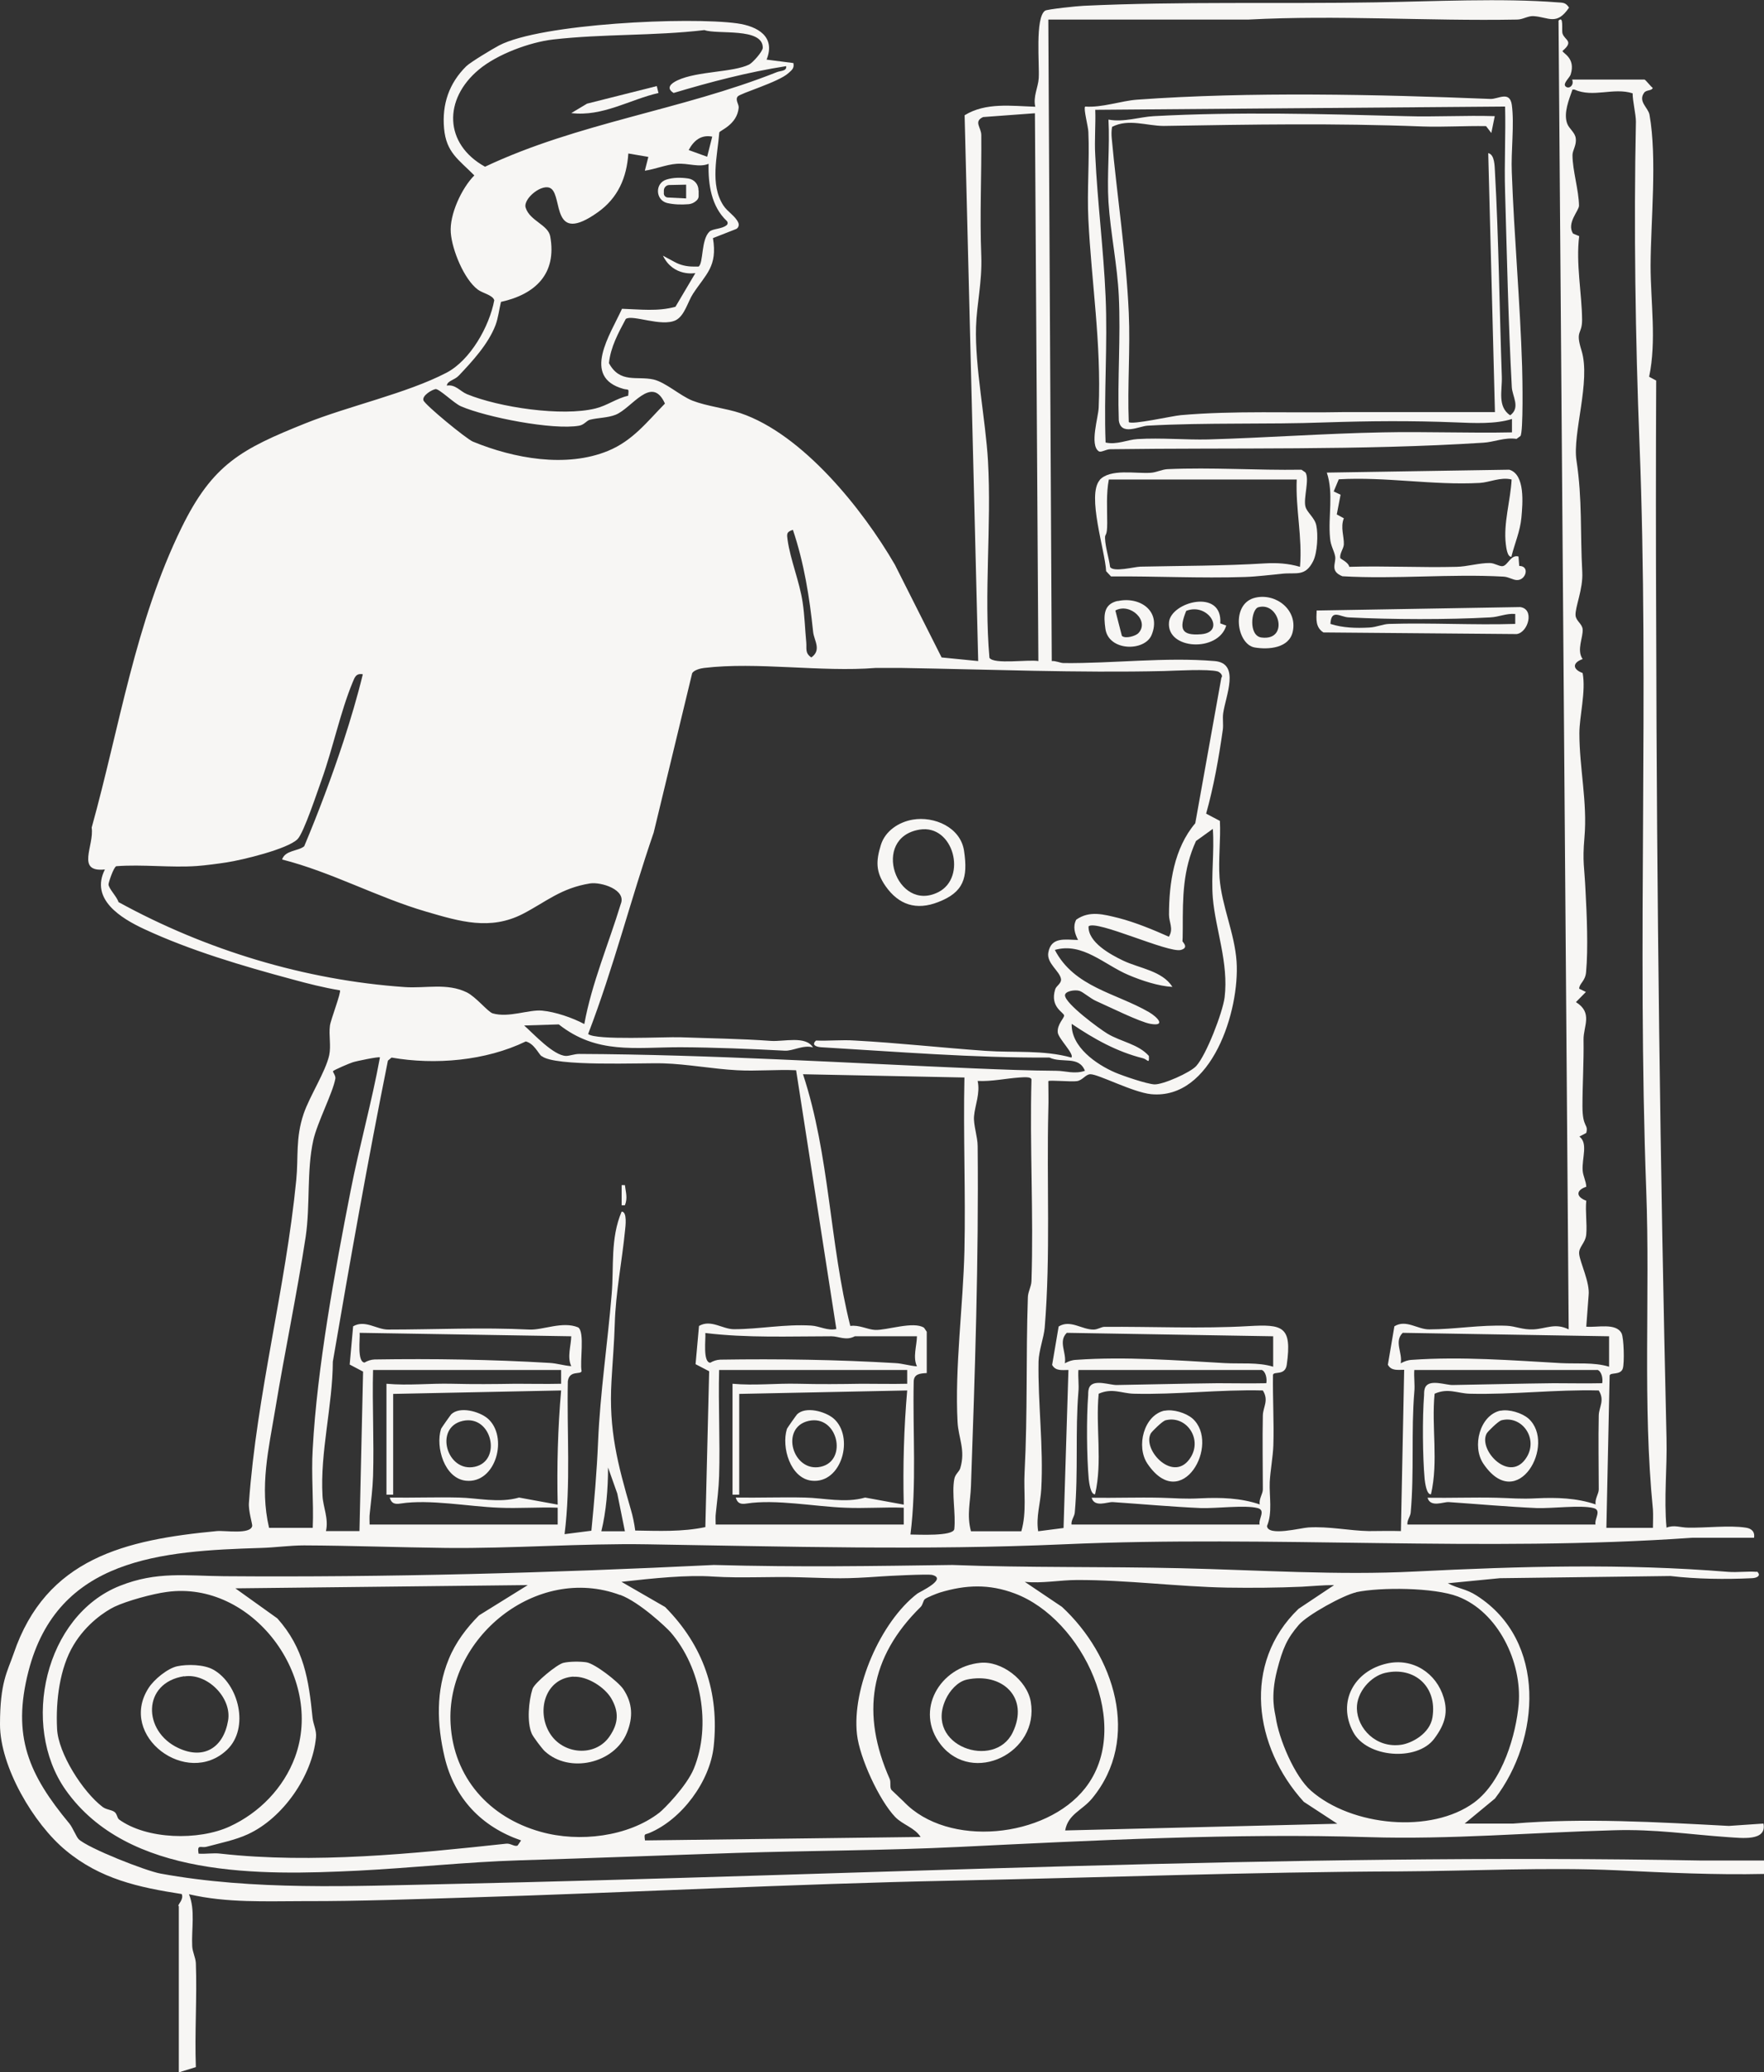 <?xml version="1.0" encoding="UTF-8"?> <svg xmlns="http://www.w3.org/2000/svg" id="Ebene_2" version="1.1" viewBox="0 0 973.6 1143.5"><rect x="0" y="0" width="973.6" height="1143.5" fill="#333333" stroke="none"/><defs><style> .st0 { fill: #f7f6f4; } </style></defs><g id="Ebene_1-2"><g><g><g><path class="st0" d="M344.9,665.1h-1.8v-11.1h1.8c.5,4.1,1.6,7.1,0,11.1Z"></path><path class="st0" d="M503.8,452.3c11.8-2,26.4,4.2,28.3,17.3,2.2,14.8-.2,22.8-14.3,28.2-12,4.7-21.8,1.6-29.1-8.9-5.4-7.8-5.3-13.7-2.5-22.7,2.4-7.7,9.9-12.6,17.6-13.9h0ZM507.6,457.8c-27.2,4.4-12.8,46.2,10.3,34.5,16-8.1,8.4-37.5-10.3-34.5h0Z"></path><g><path class="st0" d="M98.4,1051.7c0-1,3.1-3.7,1.9-6.5-23.9-3.7-45-8.3-64-24.1-17.7-14.6-36.3-46.1-36.3-69.5s4.1-29.1,7.5-39c17.9-52.8,61.7-62.9,112.2-67.7,4.6-.4,18.5,2,19.5-2.8.2-1-2.2-8.4-1.8-12.9,4.3-59.9,20.2-118.1,26.1-177.9,1.3-13.1-.5-23.1,4.1-36.7,3.3-9.7,12.1-23.2,14.1-32.3,1.1-5.3-.3-10.9.4-16.3.4-3.2,6.4-18.7,5.5-19.5-8.9-1.5-17.7-3.7-26.4-6.1-27.2-7.3-56.3-15.9-81.6-27.7-12.9-6-30-16.5-21.7-32.9-16.2,1.7-5.8-13.1-7.3-23.1,15.5-55.8,24-113.2,49.6-165.5,17.2-35.1,33-43.4,68.4-57.6,23.9-9.6,55.9-16.5,77.8-27.9,13.1-6.8,23.7-25.5,26.4-40-.8-2.9-6.5-3.9-9.1-5.9-7.6-5.7-14.2-21.9-14.9-31.4-.8-9.9,6-24.6,13-31.6-8.7-8.8-15.5-12.6-16.7-25.9s2.7-24.9,12.2-34.3c2.2-2.2,14.7-9.7,18.1-11.5,23.1-12.1,104.9-15.9,131.5-12.2,11.4,1.6,21.3,7.4,16.2,20l14.8,1.9c.6,2.9-.9,3.9-2.8,5.6-5.5,5-26.7,11.1-28,12.9-1.4,2,.8,4.2.6,6.2-.9,9.4-10.5,12.5-10.7,13.6-1,13-5.3,28.6,2.2,40.2,2.3,3.6,6.7,5.9,8.3,9.6.6,1.4,0,3.1-1.5,3.6l-12.5,4.9c2.6,15.7-3.8,19.7-11,30.7-2.8,4.2-4.6,12.1-9.5,14.6-7.9,3.9-23.9-3.3-27.6-.7-4.1,7.7-8.4,15.5-9.3,24.4,6.1,11.3,15.4,7,24.5,9,6.7,1.5,14.8,9,21.6,11.7,8,3.1,18.4,4.2,26.5,6.9,34.3,11.6,67.4,52.9,85.2,83.6l25.8,51.2,20.2,2-7.5-301.2c11.7-7.2,25.8-5.1,39-4.7-1.3-5.6,1.6-10.7,1.9-15.7.5-7.5-2.1-33.4,3.5-37.3,1.1-.8,18.1-2.6,21.3-2.7,53.2-2.5,108.5-1,161.3-1.9,31-.5,70.1-2.4,100.2,0,3,.2,4.5,0,6.4,2.9-6.9,10.2-11.3,5.2-19.6,4.7-3.1-.2-5.9,1.9-9.1,1.9-49.9.9-98.8-2.6-148.3,0h-110.4l1.9,354c2.2-.2,4.5,1,6.4,1.1,27.3.3,56.2-3.4,83.5-1.1,14.3,1.2,6,19.3,4.7,28.9-.4,3,.2,6.1-.2,9-2.2,15.5-5,31.3-9.2,46.3l7.6,4c.5,10.2-.9,21.3-.2,31.4,1.2,15.6,8.3,30.4,9.4,46.2,1.8,26.9-13.6,76.4-47.2,73.2-10-1-29.2-11.1-33.5-11-2.6,0-4.2,3.3-7.4,3.8s-15.1-.7-15.8,0c0,5.2.2,10.6,0,15.8-1,39.9,1.3,79.9-2,120.3-.5,5.5-3.2,12.4-3.4,18.6-.4,23,2.8,47,1.5,70.4-.4,7.7-3,15.4-1.7,23.3l14-1.8,2.7-87.2c-3.5,0-7.1.7-9-2.8l3.6-21.2c6.5-4,12.8,1.8,19.3,1.7,2.2,0,4.3-1.5,5.9-1.5,26.3-.2,53.6,1.1,79.5-.4,19-1.1,24.2,0,21.2,21.3-.9,6.3-7.2,3.4-7.6,5.6-.2,12.9.6,26,.2,38.9-.2,6.2-1.7,14.1-2,20.3-.3,8,1.6,16.8-1.5,24.2.4,5.9,18.8,1,22.8.8,11.4-.7,22.5,1.8,33.4,2,5.9,0,11.8-.2,17.7,0l1.8-89c-3.5,0-7.1.7-9-2.8l3.6-21.2c6.5-4,12.8,1.8,19.3,1.7,13.9,0,28-2.6,42.7-2,4.8.2,8.8,2.3,14.8,2,7.1-.4,11.9-3.7,19.4,0l-5.6-722.2c3-3.1,1.6,5.2,2.2,7.1,1.2,3.8,6.5,4.1,0,9.6,0,1.3,7.4,3.8,4.5,13-.5,1.7-4.4,4.9-2.9,6.5,1.8,1.9,5-.5,3.7-3.7h39.9c.6,0,3.4,3.8,4.6,4.6-.5,1.7-3.5,1-4.7,2.6-3.6,4.9,2.2,8.3,2.9,12.2,4.3,24.1.7,58.5.6,83.2,0,20.1,3.4,41.5-.8,61.4l3.9,2.1c-.2,44.6-.2,90.2,0,135.2.3,148.4,2.2,299.3,5.7,448.6.4,16.5-1.5,32.7,0,49.2,4.3-1.7,7.7,0,12,0,9.7.2,22.7-1.4,31.7,0,3,.4,5.2,2.1,4.6,5.6h-34.4c-114.9,8.1-231.9-1.5-346.7,3.6-76.6,3.4-153.5,1.2-229.7,0-36.5-.6-74.2,2.4-111.2,2-26.3-.3-52.6-1.3-78.3-1.4-7.8,0-16.1,1.2-23.7,1.4-55,1.7-112.3,5.4-128.4,68.1-9.2,35.9.2,57,22.6,84,1.9,2.3,3.8,7.4,5.2,8.7,5.4,5,36.9,17.4,45.1,18.9,51.4,9.4,105.3,6.9,157.5,5.8,230.7-5,462.4-17.2,693.2-13h34.4v7.4c-26.8.6-54.2-.7-81-2-38.5-1.8-80.6.4-120.3.6-81.7.3-164,3.4-246.5,5.1-89.2,1.8-178,6.6-266.9,9.3-30.1.9-60.8,2.1-90.7,2-21.5,0-43,1.1-64-3.8,3.6,8.7,1.3,19.3,1.8,28.8.2,3.2,1.8,6,2,9.2.7,19.1-.7,38.3,0,57.4l-9.4,2.9v-91.8h-.2ZM433.9,36.5c-21.1,3.3-41.7,8.7-62.1,14.8-4.4-2.7-1.5-5.3,2.2-7,10.9-5.1,30.6-4.3,39.5-8.7,1.8-.9,7.5-7.1,7.5-9.3,0-11.3-25.1-7.1-32.2-9.7-27.9,3.3-55.5,2-83.6,5.2-12.9,1.5-30.9,8.2-40.9,16.6-19.7,16.4-19.2,41.1,3.4,53.6,51.5-24.3,108.3-31.2,161.1-52.2,2-.8,5.5-.5,5.1-3.2h0ZM886.3,843.1h26c0-3.3.2-6.7,0-10.1-5.8-58.2-1.5-118.4-3.7-176.2-5.1-137.9,1.7-273.9-3.7-411.6-2.3-58.8-3.2-119.6-2-178.1,0-4-1.8-11.2-1.8-15.6-10.7-3.4-21.7,2.6-32.2-2.1h-1c-1.9,5.5-5,12.8-3,18.6,1,3,4.5,5.1,4.8,8.4.5,3.8-1.8,6.5-1.8,9.2,0,8.4,3.5,19.4,3.6,27.9,0,2.8-7,9.6-3.3,15.4l3.4,1.4c-1.9,15.1,1.5,31.9,1.6,46.2,0,8.4-3.9,5.5-.3,17,5.2,16.9-5.1,45.8-2.8,60.6,3.3,21.6,2,39.9,3.2,61.6.5,9.6-4.1,19.5-3.7,24,.3,3,3.6,4.5,3.9,7.5.4,4.4-3.5,11.5,0,16.5-5.7,2-5.7,5.6,0,7.7,1.9,10.1-1.8,23.9-1.8,33.2,0,19.3,4.5,38.1,2.8,57.5-1.2,14,0,15.9.6,29.7.7,12.8,1.5,31.7.3,44.6-.4,5.1-3.8,6.3-3.8,9.2l3.7,1.8-5.5,5.6c9.5,5.9,4.1,13.3,4.2,20.7.2,12.3-.6,24.7-.6,36.8s3.4,9.6,2.1,14.7l-3.8,2c4.9,3.6,1.4,11.8,1.8,18.6.2,3.2,1.9,5.9,2,9.1-5.8,1.9-5.7,5.6,0,7.7-.6,6,.5,12.6,0,18.5-.4,5-4.4,7-3.9,11,.5,4.7,6,15.7,5.2,22.7l-1.3,17.3c5.8.6,16.5-2.3,19.5,3.7,1.3,2.7,1.6,16.3.7,19.3-1.2,4-7,2-7.3,4l-1.8,84.3h0l-.2-.3ZM571.1,62.5l-28.5,2.1c-5.4,2.5-1,5.7-1,10,.2,22.1-.9,44.3,0,66.7.5,14.5-2.5,26.3-2.9,39-.7,21.9,5.3,51.5,6.6,74.1,2,35.9-2.3,72.9.8,108.6,2.5,3.8,21.5.8,27,1.8l-1.9-302.2h0ZM393.1,75.4c-6.2-1.2-10.2,2.2-13,7.4l10.2,3.7,2.8-11.1h0ZM357.9,86.6l-11.1-1.9c-.9,13.3-5.7,24.5-16.8,32.4-25.7,18.3-19.4-8.3-25.8-13-4.6-3.4-15.5,5.4-14.1,10.4,2.2,7.4,12.5,9.5,13.6,16,3.7,20.6-8.2,31.9-27.2,36.1-1,4.1-1.5,8.8-3,12.8-4,10.5-12.9,20.1-20.3,27.9-2.5,2.6-6.2,2.7-6.6,5.5,4.8-.8,7.3,3.1,11.1,4.7,17.7,7.3,52.5,12.5,71,7.9,6.5-1.6,11.6-5.6,18-7,.5-4.5.2-3-2.6-3.8-23.4-6.5-7.2-30.1-.8-44.2,9.9.3,19.7,1.6,29.5-1.1l11-18.6s-12.1,2.3-17.9-9.6l6.5,3.5c3.1,1.7,6.6,2.5,10.2,2.5h3c2.7-2,1.3-14.7,5.9-19.2,1.8-1.8,6.8-1.4,9.5-3.6.8-.6.8-1.7.1-2.4-8.5-8-10.3-20.2-10-31.5-5.4,2.2-11.1-.5-17.7,0-5.6.4-11.9,3-17.5,3.8l1.9-7.4h0v-.2ZM240.5,214.7c-2.1.3-7.6,3.6-6.8,6.2.8,2.5,23.7,21.3,27.3,22.8,22.6,9.3,51.5,14.6,74.6,5.1,13.6-5.6,21.4-15.9,31.4-26.1-7.3-16.2-18.3,2.7-27.3,6.2-4.3,1.7-9.6,1.6-14,2.7-1.9.4-3.2,2.8-6,3.3-14.5,2.6-51.5-4.7-65.3-10.7-3.8-1.6-12-9.8-14.1-9.5h.2ZM437.6,292.4c-3.7,1.1-3.3,2.5-2.9,5.6,1.5,10.8,6.6,23,8.3,34.4,1.1,7.3,1.3,14.8,2,22.1.3,3.4-.8,5.9,2.8,8.3,5.8-4.1,1.5-9.4,1-14-2-19.2-5-38.1-11.2-56.5h0ZM645.2,516.8c2.6-4.3,0-7.9,0-12,0-17.5,2.8-36.7,14.5-50.5l14.4-80.3c1.2-1.4-1-3.2-2.1-3.5-5.4-1.4-22.7-.4-29.6-.2-47.6,1.1-96.3-.9-144.6-1.7h-14.6c-29.9,2.4-65.4-3.5-94.6,0-1.9.2-5.8,1.2-6.6,3l-21.2,87.8c-12.7,36.9-22.2,74.8-36.2,111.2,4.3,3.6,42.1,1.5,51,1.8,16.6.6,33.3.8,49.9,2,7.1.5,19.2-3,23.2,3.6-5.3-1.6-11.2,2.1-15.6,1.8-19.1-1-38.8-1.8-57.6-1.9-25.2,0-46,4-67.1-12.6l-19.1.6c5.4,4.8,16.2,16.6,23.1,16.8,2,0,4.6-1.1,7.3-1.1,71.9.3,147.4,5,218.5,8,14.9.6,29.7,1.2,44.9,1.3,4.8,0,9.9,2,15.7,0-3.4-8.5-12.5-4-19.6-7.3-42.2.2-83.8-3.2-126-5.7-3-.2-5.4-1.4-2.8-3.7,7.1.3,14.3-.5,21.4,0,24.2,1.3,48,4,72.2,5.7,15.9,1.1,31.9-.6,47.3,3.7,1.9-1.8-7.2-10.5-7.5-13.9-.4-4.4,3.6-7.9,3.5-9.3,0-1.7-8-4.6-4.9-14.5.6-1.9,3.5-3.2,3.2-5.6-.6-4.4-8.1-8.7-7-14.7,1.6-8.8,9.3-7,16.4-6.9-1.8-3.5-3-7.4-1-11.2,7.4-5.2,15.2-2.9,23.4-.9,9,2.3,19.2,6.5,27.7,10.3h0ZM200.3,372.1c-3.8-.7-4.5,1.6-5.7,4.5-6.7,16.2-10.9,36.4-17,53.5-2.4,6.6-9.9,29.5-13.4,33-5.6,5.5-30.6,11.5-39.1,12.8-4.5.7-12.1,1.7-16.5,2-14.5,1-29.8-1-44.4.1-1.5.5-4.3,9-4.3,10,0,2.3,4.7,6.9,5.5,9.8,48.3,26.5,103,43.1,158,46.9,11.6.8,23.3-2.4,34.2,2.9,5.1,2.5,11.7,10.8,14.3,11.6,8.9,2.6,20-2.2,27.3-1.5,7.4.7,16.7,3.9,23.3,7.4,4.1-22.5,13.4-44.2,20.1-66.2,3.3-8-10.9-12.3-16.9-11.4-16.1,2.6-24.2,10.1-37.1,16.8-18.1,9.3-34.8,4.2-53.3-1.2-26.8-7.8-52.4-21.9-79.6-28.8,1.7-5.2,8.8-4.5,12.2-7.3,7.9-18.8,15.3-38.5,21.7-58,3.9-12,7.6-24.4,10.6-36.7h0v-.2ZM669.4,457.4l-9.3,6.7c-7.3,16-7.3,30.9-7.3,48.1s-1.3,4.2-1.2,5.6c0,1.3,5.5,4.9.2,6.4-6.9,1.9-46.9-16.9-51-13-.3,8.8,12,15.5,19.1,18.9,9,4.3,21.6,5.6,27.2,14.5-7.7-.4-17-3.5-24.1-6.5-13.4-5.6-25.5-18.3-40.8-13.9,10.7,20.6,33.8,23.8,51.9,34.3,4.8,2.8,9.6,8,.9,6.5-5.9-1-23.2-9.6-30-12.6-3.2-1.4-7.2-5-9.2-5.6-2.7-.8-8.1.2-8,2.5.2,4.6,18.8,18.3,23.4,21.1,7.7,4.6,17,5.7,22.9,12.3.3,4.8-.7,2-3.2,1.3-14.5-3.6-27.1-10.7-39.4-19-.4,12.7,13.6,22.4,24.1,26.9,4.5,1.9,17.1,6.2,21.5,6.5,4.8.2,19.8-6.5,23.1-10.1,5.6-6.1,14.6-29.5,15.7-37.9,2.3-19-5-37.4-6.5-54.8-1-12.2.9-25.7,0-38.1h0ZM299,583c-2-1.8-4.2-7.1-8.8-8.3-22.1,10.7-50.1,13.1-74.1,8.9l-2,1.7c-11.1,55.3-20.9,110.5-30.4,166.1-.1,24.2-7.1,50-5.7,74.1.3,6,3.5,12.6,1.9,19.4h18.5l2-88-7.4-3.9,1.9-21.1c6.6-3.8,12.9,1.8,19.3,1.8,25.8,0,51.9-1.3,77.9,0,7.5.4,18.4-4.8,27-1.2,3.8,2.5.8,19.1,1.9,24.1-.4,2.2-6.7-.7-7.6,5.6-.6,28.2,1.7,56.5-1.8,84.4l14.8-1.9c1.6-16.4,3-32.6,3.7-49.1,1.1-26.8,5.3-54.6,7.5-81.5,1.3-15.2-.8-30.7,5.5-45.5,3.2,0,2.1,8.3,1.9,10.2-1.7,17.4-5.2,34.3-5.7,51.9-.3,10.5-1.2,20.6-1.8,31.4-1.6,27,3.4,45.8,10.7,71,1.1,3.7,1.9,7.7,2.4,11.5,13,.2,26,.8,38.7-1.9l2.1-86-7.5-3.9,1.9-21.1c6.6-3.8,12.9,1.8,19.3,1.8,13.9,0,28.1-2.9,42.7-2,4.6.3,9,3,13.8,1.9l-22.2-142.8c-10.8-.5-21.7.6-32.5,0-13.4-.7-27.5-3.4-40.7-3.8-11.7-.4-60.4,2-67.3-4.1h0v.3ZM209.6,583.5c-.5-.5-12.8,2-14.9,2.7-1.9.6-10.1,4.1-10.9,4.9-.3.3,1.6,2.6,1.3,4.1-1.4,7.9-10,24.2-12.2,34.1-3.7,16.8-1.6,35.7-4.2,53.3-4.8,31.4-11.5,63.2-16.7,94.6-3.7,22.3-8.8,43.1-3.5,65.9h24.1c.6-14.4-.9-29.2,0-43.6,2.4-44.5,12.2-98,20.9-142.3,4.8-24.6,11.7-49,16.2-73.7h-.1ZM532.2,594.6l-89-1.8c14.8,44.9,14.6,93.2,26.1,138.9,4.9-.7,9.5,2,13.7,2.2,6.3.3,21.3-5,27-1.2l1.5,2.2v22.8c-3.6.2-7.1.4-7.2,4.7-.6,28.1,1.7,56.5-1.8,84.4,4.1,0,23.6,1.1,24.2-3,.9-8.4-1.5-19.7,0-27.6.5-2.8,2.7-4,3.3-6,3-10.1-1-16.5-1.5-25.5-1.6-29.8,3.1-64.5,3.8-94.6.7-31.8-.7-63.8,0-95.6h0ZM535.9,845h27.8c3.1-10.8,1.2-21.5,1.8-32.5,1.7-32.6.7-63.7,1.8-96.4,0-3.2,1.9-6,2-9.2,1.2-37-1-74.2,0-111.2-.2-1.7-4.7-1.2-6.6-1.1-7.5.5-15.4,2.3-23.1,1.9,1.5,6.9-1.5,13.4-2,19.5-.4,4.8,2,11.3,2,16.6.6,63-1.5,125-3.7,187.5-.3,8.7-2.4,16,0,24.9h0ZM315.3,737.4l-116.8-1.9c.3,3.2-1.5,16.1,2.7,16.4,1.7-1,3.5-1.6,5.5-1.7,32.3-.5,64.6,0,96.6,1.9,4,.2,7.9,1.5,12,1.8-2.4-5.1-.1-11.2,0-16.7h0v.2ZM506.2,737.4h-34.4c-4.9,2.6-8.8,0-12.9,0-23.2,0-46.6,1-69.6-1.8.3,3.2-1.5,16.1,2.7,16.4,1.7-1,3.5-1.6,5.5-1.7,32.3-.5,64.6,0,96.6,1.9,4,.2,7.9,1.5,12,1.8-2.4-5.1-.1-11.2,0-16.7h0ZM702.7,737.4l-113.9-1.9c-4.9,4.8,0,11-1.1,16.8,2.2-1.1,3.8-1.8,6.4-1.9,26.8-1.9,55.3.3,81.8,1.8,8.9.5,18.3-.6,26.8,2v-16.7h0ZM888.1,737.4l-113.9-1.9c-4.9,4.8,0,11-1.1,16.8,2.2-1.1,3.8-1.8,6.4-1.9,26.8-1.9,55.3.3,81.8,1.8,8.9.5,18.3-.6,26.8,2v-16.7h0ZM309.7,756h-103.8c-.5,19.4.6,39,0,58.5-.2,6.7-1.1,14-1.8,20.4-.3,2.1-.1,4.3-.1,6.4h103.8v-9.3c-10.8-.4-21.7.5-32.5,0-16.4-.6-38.2-4.8-54.2-2.3-3.2.5-5.1,0-6-3.3,12.6.2,25.4-.3,38.1,0,10.4.2,22.1,3.2,33.3,0l21.3,3.9c-.5-21.2.1-42.2,1.9-63l-92.7,1.9v55.6h-3.7v-61.2c12.1,1.1,24-.3,36.2,0,11.8.3,23.3.2,35.1,0,8.4,0,16.8.2,25.1,0v-7.4h0v-.2ZM500.7,756h-103.8c-.5,19.4.6,39,0,58.5-.2,6.7-1.1,14-1.8,20.4-.3,2.1-.1,4.3-.1,6.4h103.8v-9.3c-10.8-.4-21.7.5-32.5,0-16.4-.6-38.2-4.8-54.2-2.3-3.2.5-5.1,0-6-3.3,12.6.2,25.4-.3,38.1,0,10.4.2,22.1,3.2,33.3,0l21.3,3.9c-.5-21.2.1-42.2,1.9-63l-92.7,1.9v55.6h-3.7v-61.2c12.1,1.1,24-.3,36.2,0,11.8.3,23.3.2,35.1,0,8.4,0,16.8.2,25.1,0v-7.4h0v-.2ZM696.2,756h-101c-.3,4,.4,8.2,0,12.1-1.8,21.6,0,44.3-2,66.6-.2,2.2-2.1,4.2-1.8,6.6h103.8c-.7-3.2,3.6-7.9-1.1-9.1-7-1.8-22.9.3-31.4,0-15.7-.7-32.5-2.2-48.5-3.3-2.9-.2-10.1,3.2-11.7-2.4,12.7.2,25.4-.3,38.1,0,8.4.2,12.9.8,22.3.3,10.8-.5,21.9-.2,32.4,3.4-.6-3,1.7-5.8,1.7-8.3,0-13-.3-27.2,0-40.9.2-4.8,3.4-8.2,0-13.7-23.9-.6-47.3,2.4-71.3,1.8-6.8-.2-11.8-3.3-19.3,0-1.8,18.4,2.2,37.3-2,55.5-2.5.3-3.3-6.7-3.5-8.4-1.1-12.3-1.3-33.7-.3-46.4,0-1.6,0-3.2.9-4.7,2.7-4,11.2-.7,14.9-.8,18.8-.3,37.2-.8,55.6-1,9,0,18,.2,26.9,0,.5-2.4-.3-6.8-2.8-7.4h0ZM881.6,756h-101c-.3,4,.4,8.2,0,12.1-1.8,21.6,0,44.3-2,66.6-.2,2.2-2.1,4.2-1.8,6.6h103.8c-.7-3.2,3.6-7.9-1.1-9.1-7-1.8-22.9.3-31.4,0-15.7-.7-32.5-2.2-48.5-3.3-2.9-.2-10.1,3.2-11.7-2.4,12.7.2,25.4-.3,38.1,0,8.4.2,12.9.8,22.3.3,10.8-.5,21.9-.2,32.4,3.4-.6-3,1.7-5.8,1.7-8.3,0-13-.3-27.2,0-40.9.2-4.8,3.4-8.2,0-13.7-23.9-.6-47.3,2.4-71.3,1.8-6.8-.2-11.8-3.3-19.3,0-1.8,18.4,2.2,37.3-2,55.5-2.5.3-3.3-6.7-3.5-8.4-1.1-12.3-1.3-33.7-.3-46.4,0-1.6,0-3.2.9-4.7,2.7-4,11.2-.7,14.9-.8,18.8-.3,37.2-.8,55.6-1,9,0,18,.2,26.9,0,.5-2.4-.3-6.8-2.8-7.4h0ZM344.9,845l-4.2-20.8-5.1-14.4c0,11.6-1,24.2-3.7,35.2h13Z"></path><path class="st0" d="M385.6,105v3.3c0,.8-.4,1.6-1,2.2h0c-1.3,1.3-3,2.1-4.8,2.2-3.6.3-8,.2-11.7-.7-6.4-1.7-6.7-10.9-.3-12.9,3.8-1.2,8-1.2,12.1-.6,3.3.5,5.7,3.3,5.6,6.6h0ZM378.7,109.5v-7.6c-.1,0-9.3.2-9.3.2-1.6,0-2.9,1.3-3,2.9v1.4c-.2,1.4.9,2.6,2.3,2.6l10,.5h0Z"></path><path class="st0" d="M363.5,51.3c-16.1,3.7-30.9,13.2-48.2,11.1l8.7-5.2,38.5-9.7.9,3.7h.1Z"></path></g><path class="st0" d="M439.9,780.5c4.7-4.6,15.4-1.7,20.1,2.2,11.7,10,4.7,36.2-12,34.4-11.8-1.3-16.8-18.5-13.7-28.5.1-.5,5.3-7.8,5.7-8.2h-.1ZM446.3,784.1c-16,3.6-8.8,28.7,6.7,25.3,15.1-3.3,9.4-28.9-6.7-25.3Z"></path><path class="st0" d="M249,780.5c4.7-4.6,15.4-1.7,20.1,2.2,11.7,10,4.7,36.2-12,34.4-11.8-1.3-16.8-18.5-13.7-28.5.1-.5,5.3-7.8,5.7-8.2h-.1ZM255.4,784.1c-16,3.6-8.8,28.7,6.7,25.3,15.1-3.3,9.4-28.9-6.7-25.3h0Z"></path></g><g><path class="st0" d="M598.9,58.8c9.4.7,19.5-3.1,28.7-3.8,62.1-4.5,132.9-2.9,195-.4,4.2.2,10.6-4.7,11.8,3.2,1.5,10.8-.5,25.7,0,37.2,1.3,35.6,4.6,71.7,5.7,107.4.2,5.8.7,35.7-.9,38.2l-2.2,1.6c-6.4-1-12.6,1.8-18.3,2.1-66.8,4.3-138.3,2.7-205.9,3.6-2.4,0-5.1,2-6.4,1.1-5.1-3.5-.2-18.7,0-24.1,1.5-35.2-4-69.2-5.7-103.8-.8-16,.7-32.7,0-48.2,0-2.7-2.8-13-1.8-14h0ZM830.7,58.8l-226.2,1.8c.3,8.3-.5,16.8,0,25.1,1.2,25.8,4.6,52.1,5.7,77.8,1.2,26.7-1,54,0,80.7,6.2,1.4,12.1-1.6,17.6-1.9,13.1-.8,26.7.5,39,.2,31.7-.9,64.6-3.3,96.3-3.9,23.8-.5,47.7.5,71.4,0v-7.4c-9,2.9-21,2.3-30.7,1.9-24.9-1-47.5-.8-72.3,0-32.1,1.2-65.5,0-98.1,1.8-4.8.3-14.7,5.8-15.9-2.9-.8-22.8,1.1-45.9,0-68.7-.8-17-4.6-34.8-5.7-51.8-.9-14.8.8-30.6,0-45.5,8.5,1.6,17.3-1.5,25-1.9,46.7-2.5,92.5-1.2,139,0,16.4.5,32.8-.5,49.2,0l-1.9,9.3-2.9-3.8c-11.7-.2-23.5.6-35.1.2-49-1.9-93.9-1.1-142.8-.3-9.4,0-19.3-4.2-28.5.5-.4,2-.4,4.3-.2,6.3,2.9,31.7,8,64.6,9.4,96.3.9,20-.8,40.3,0,60.3,1.6,1.7,24.1-3.4,28.7-3.8,29.6-2.6,60.7-1.1,91-1.7h82.4l-3.7-142.9c3.6.8,3.5,7.2,3.7,10.1,2.1,37.6,2.5,76.3,3.8,113.2.3,7.7-2.6,16.5,4.6,21.4,5.9-4.3,1.1-10.6.9-15.7-1.9-35.6-2.7-72.3-3.7-107.6-.5-15.8.4-31.6,0-47.3h0Z"></path><path class="st0" d="M606.8,265c5.8-6.6,20.1-3.5,28.3-4.1,3.2-.2,6-1.8,9.2-2,24.5-1.1,49.4.7,74,.3l2.2,1.5c2.4,3.6-1.2,14.3,0,18.8.8,3.3,5.1,6.1,6,10.4,1.1,5,.6,15-1.7,19.7-4.4,8.8-9.3,6.2-17.1,7-6.4.6-14,1.6-20.5,1.8-24.6.8-49.4-.5-74-.3l-2.7-2.9c-.5-11.1-10.8-42-3.5-50.3h-.1ZM715.7,264.6h-103.7c-1.5,7.9-.9,16-.9,24s-1.3,5.5-1.2,8.4c.2,5.2,2.1,10.6,2.8,15.9,1.9,3,13.3-.1,16.7-.2,23.1-.5,46.1-.4,68.6-1.8,6.8-.4,13.1,0,19.5,1.9,1.4-16.3-2.5-32-1.8-48.2h0Z"></path><path class="st0" d="M834.3,307.2c-2.4.5-3-5.4-3.2-6.9-1.4-11.6,2.6-24,3.2-35.7-6.2-1.5-12.1,1.6-17.6,1.9-26,1.4-51.7-3.5-77.8-2l-2.8,6.7,3.8,1.8-2.1,10.9,3.9,2.1c-2,5.1.2,10,0,14.5-.2,2.4-2.3,4.8-2,7.4,0,.5,4.5,2.3,5,4.9,19.7-.6,39.5.5,59.2,0,5.8-.1,12.7-2.2,18.4-2.1,2.6,0,5.5,2.1,7.2,1.7,2.8-.6,4.4-6.5,8.6-5.3l.4,5.2c6,0,3.7,8-1.3,7.8-2.1,0-4.6-1.8-7.5-1.9-29.1-1.6-59.5,1.5-88.8-.2-7.2-2.9-3.3-7.3-4-11-.6-3.2-2.5-5.9-2.8-10-1.2-12,2.1-24.6-1.8-36.2l100.7-1.6c8.9,2.6,7.4,18.8,6.7,26.5-.7,7.5-3.7,14.2-5.5,21.4h.2Z"></path><path class="st0" d="M726.8,336.9l112.2-1.9c8.1,1,4.5,14-1.9,14.9l-106.7-.9c-4.4-2.9-3.9-7.3-3.7-12.1h.1ZM836.2,338.8c-4.9-.4-8.9,1.7-13.8,1.9-23.5,1.3-54.4,1.2-78,0-4.7-.2-9.7-4.9-10.1,3.6,6.8,2.2,14.2,2.4,21.4,2,4.1-.2,7.5-1.9,11-2,23.1-.7,46.5.7,69.6,0v-5.5h-.1Z"></path><path class="st0" d="M692.9,329.8c11.4-2.6,23.3,6.8,20.6,18.8-2,9.1-13.4,10-21,8.7-10-1.7-13.4-24.4.4-27.5h0ZM694.5,335.1c-4,1.2-5.5,15.7,1.7,16.7,15.4,2,10-20-1.7-16.7Z"></path><path class="st0" d="M616.9,331.7c12.1-2.7,24.2,5.4,18.7,18.7-3.8,9.2-23.7,9.1-25.5-3.4-1-7.2-1.2-13.6,6.8-15.4h0ZM628.2,349.5c6.6-6.7-4.4-17.1-12.6-12.6l3.6,14c2,1.8,7.6,0,9-1.4h0Z"></path><path class="st0" d="M673.5,344l3.3,1.2c-4.4,14.9-33,13.4-31.6-1.8,1-11.3,29.7-18.9,28.3.6h0ZM654.7,337.1c-3.9,9.7-3,13.8,8.2,12.9,13.9-1.1,4-17.7-8.2-12.9Z"></path><path class="st0" d="M828.2,778.5c4.7-1,11.8,1.2,15.4,4.3,15.6,14-6,52.9-24.9,24.9-6.4-9.5-2-26.8,9.5-29.3h0ZM828.2,784c-1.3.4-7.1,5.9-7.7,7.1-4.8,9.2,13.1,28,22.2,12.9,6.4-10.6-3.1-23.5-14.5-20.1h0Z"></path><path class="st0" d="M642.8,778.5c4.7-1,11.8,1.2,15.4,4.3,15.6,14-6,52.9-24.9,24.9-6.4-9.5-2-26.8,9.5-29.3h0ZM642.8,784c-1.3.4-7.1,5.9-7.7,7.1-4.8,9.2,13.1,28,22.2,12.9,6.4-10.6-3.1-23.5-14.5-20.1h0Z"></path></g></g><g><path class="st0" d="M969.7,867.2c2.5,2.1.3,3.6-2.8,3.7-14.5.7-30.6.5-44.9-1.2l-94.2,1.2-28.7,2.8c6.2,3.2,10,3,15.9,6.8,39,24.9,35.1,79.4,10.1,112l-16.7,13.8h26.9c38.5-3.2,79.2-.8,118.9,1.3l19.1-1.3c2,10-12.4,7.9-19.5,7.5-21.9-1.5-40-4.5-63.1-3.8-44.8,1.2-90.3,5.2-135.3,3.8-73.5-2.3-152.2,1.8-226.2,5.4-40.7,2-81.8,2-122.6,3.3-39.6,1.3-80,2.9-120.2,4.1-29.1.9-59.2,4.2-88.9,5.7-53.5,2.6-126.9,4.2-161.3-44.6-25.1-35.7-11.4-96.2,30-112.6,20.4-8.1,36.4-5.5,57.4-5.3,90.1.7,180.2-1.8,270.4-6.2,47.8,1.3,87.8.6,131.6,0,41.3,1.6,84,.8,126.1,1.8,43.1,1,86.6,4,129.6,1.8,57.8-2.9,114.7-4.5,172.5.2,5.2.4,10.6-.4,15.8,0h0ZM508.1,1013.7c-3.2-5.1-9.8-6.7-14-11-8.9-9.3-19.7-32.8-21.1-45.6-2.9-25.5,13-62.1,33.3-77.7,1.2-.9,16.9-8.1,8.2-10.3-2.4-.6-25.5.6-27.8.8-21.3,1.5-24.4,1.1-45.3.5-16.3-.5-32,.6-47.8-.4-14.4-1-32.8.9-50.6,2.9l24.1,13.9c21.1,21.3,30,47,26.8,77-2.1,19.3-17.6,40.2-35.5,47.7-2.6,1.1-3,0-2.4,4.1l152-1.9h0ZM736.1,874.7c-5.9,0-11.7.6-17.5.9-13.5.6-27.8.7-41.2.5-27.5-.5-55.6-4.3-83.1-4.2-9.1,0-19.3,2-28.7,1l20.5,13.8c28.7,26.5,44,72.7,16.6,105.8-5.5,6.6-13.2,8.6-14.8,17.6l150.2-3.7-18.5-12.1c-27.5-30.2-34.2-76.4-2.9-106.5l19.5-13h0ZM291.2,874.7l-161.3,1.8,23.2,16.6c14.7,16.5,17.3,33.8,19.4,54.8.4,3.8,2.3,6.8,1.9,10.9-2,21.1-18.2,44.5-37.6,53.4-6.9,3.2-15.4,4.9-22.8,6.9-3.2.8-5.3-1.7-4.4,3.8,3.9.3,8.2-.5,12.1,0,51,5.7,106.7,0,157.7-5.5,2.4-.3,4.7,1.9,6.3,1l1.9-2.8c-21.8-7.5-36.8-23.2-42.2-45.9-4.3-18.2-4.9-36.8,2.3-54.2,3.7-9.1,9.8-17.2,16.7-24.1l26.9-16.7h0ZM491.7,987.4c.3.4,5.3,5,7.1,6.8,24.4,25.7,78.5,20.1,100.1-7.4,26.9-34.2-1.3-93.5-38.9-107.5-14.1-5.3-27-4.8-41.2-.5-1.9.6-7.2,2.7-8.4,3.7-.9.9-1.1,3.1-2.2,4.2-28.3,27.8-33.1,59-17.1,95.1.7,1.7-.1,4.4.8,5.7h-.2ZM65.5,1003.9c15.4,11.3,44.2,11.9,61.3,4,16.3-7.5,29.7-21.2,36-38.2,16.4-44.3-23.6-97.8-70.8-91.2-7.7,1-22,4.9-28.9,8.2-4.9,2.4-15.4,9.2-22.5,21.1-7.6,12.6-9.9,30.6-9.1,46.2.6,13.5,14.2,34.8,25.1,43.1,2.1,1.6,4.8,1.5,6.6,2.8,1.4,1,1.5,3.4,2.4,4h0ZM342.3,880.2c-46.3-17.3-96.4,23.9-93.6,71.2,1.7,29.3,21,51.5,49.9,59.5,21.1,5.9,48.1,2.7,65.3-10.6,2.6-2,15-14.6,19-24.2,9.9-24,4.1-55.9-12.8-75.4-2-2.3-16.9-16.5-27.8-20.6h0ZM748.5,878.7c-7,1.5-27,12.5-31.7,18-6.4,7.5-8.8,12.7-12,25.2-3.7,14.7-1.2,22.6-.7,25.7,1.7,11.9,10.4,32.7,19.5,40.6,22.5,19.7,66.4,23.8,90,6.5,16-11.8,23.2-38.1,24.6-54.3,1.9-23.3-11.4-50.9-33.6-59.4-13.1-5-42.7-5.2-56-2.4h0Z"></path><path class="st0" d="M97.8,919.5c5.7-1.2,14.7-1,19.8,1.8,14.3,7.9,20.2,32.4,7.7,44.3-22.1,21-60.4-7.6-43.3-34.1,3-4.7,10.4-10.8,15.8-12ZM101.6,925c-23.2,3.6-22.9,30.4-3.2,39.6,14.2,6.7,25-.3,27.5-15.2,2.1-12.7-11.7-26.3-24.2-24.3h0Z"></path><path class="st0" d="M311,917.6c3.4-.8,9.2-.8,12.6-.3,4.7.7,17.6,10.7,20.4,14.8,5.2,7.8,5.5,15.5,2,24.1-6.9,17-31.9,22.7-45.4,10.1-1.4-1.3-6.4-7.9-7.1-9.6-2.8-6.4-1.7-18.1.4-24.7,1.1-3.3,13.5-13.6,17.1-14.4h0ZM316.5,925.2c-15.6,1-20.5,18.9-13.2,31,7.2,12.1,25.3,13.6,33.2,1.9,4.9-7.2,5.2-13.5.8-21-3.8-6.3-13.5-12.3-20.8-11.8h0Z"></path><path class="st0" d="M541,917.6c11.8-1.2,25.8,9.5,27.9,21.4,4.9,28.2-32,46.3-49.7,23.7-14.6-18.8-.5-42.9,21.8-45.1h0ZM533.5,926.9c-5,1.1-9.4,6.2-11.5,10.8-12,25.8,26.8,39.1,36.9,18.4,9.4-19.3-5.7-33.5-25.5-29.2h0Z"></path><path class="st0" d="M765.4,918c14.4-3.3,27.4,5.3,31.4,18.8,2.3,7.7,1.2,14.2-5.3,22.8-9.5,12.5-37.2,10.4-44.7-3.9-8.8-16.6.6-33.6,18.6-37.7h0ZM764.7,923.1c-8.3,1.9-16,10.8-15.8,19.7.2,11,10.6,22.1,24.6,20,5.8-.9,15.6-6.1,17.1-15,2.8-17.2-10.1-28.2-25.8-24.7h0Z"></path></g></g></g></svg> 